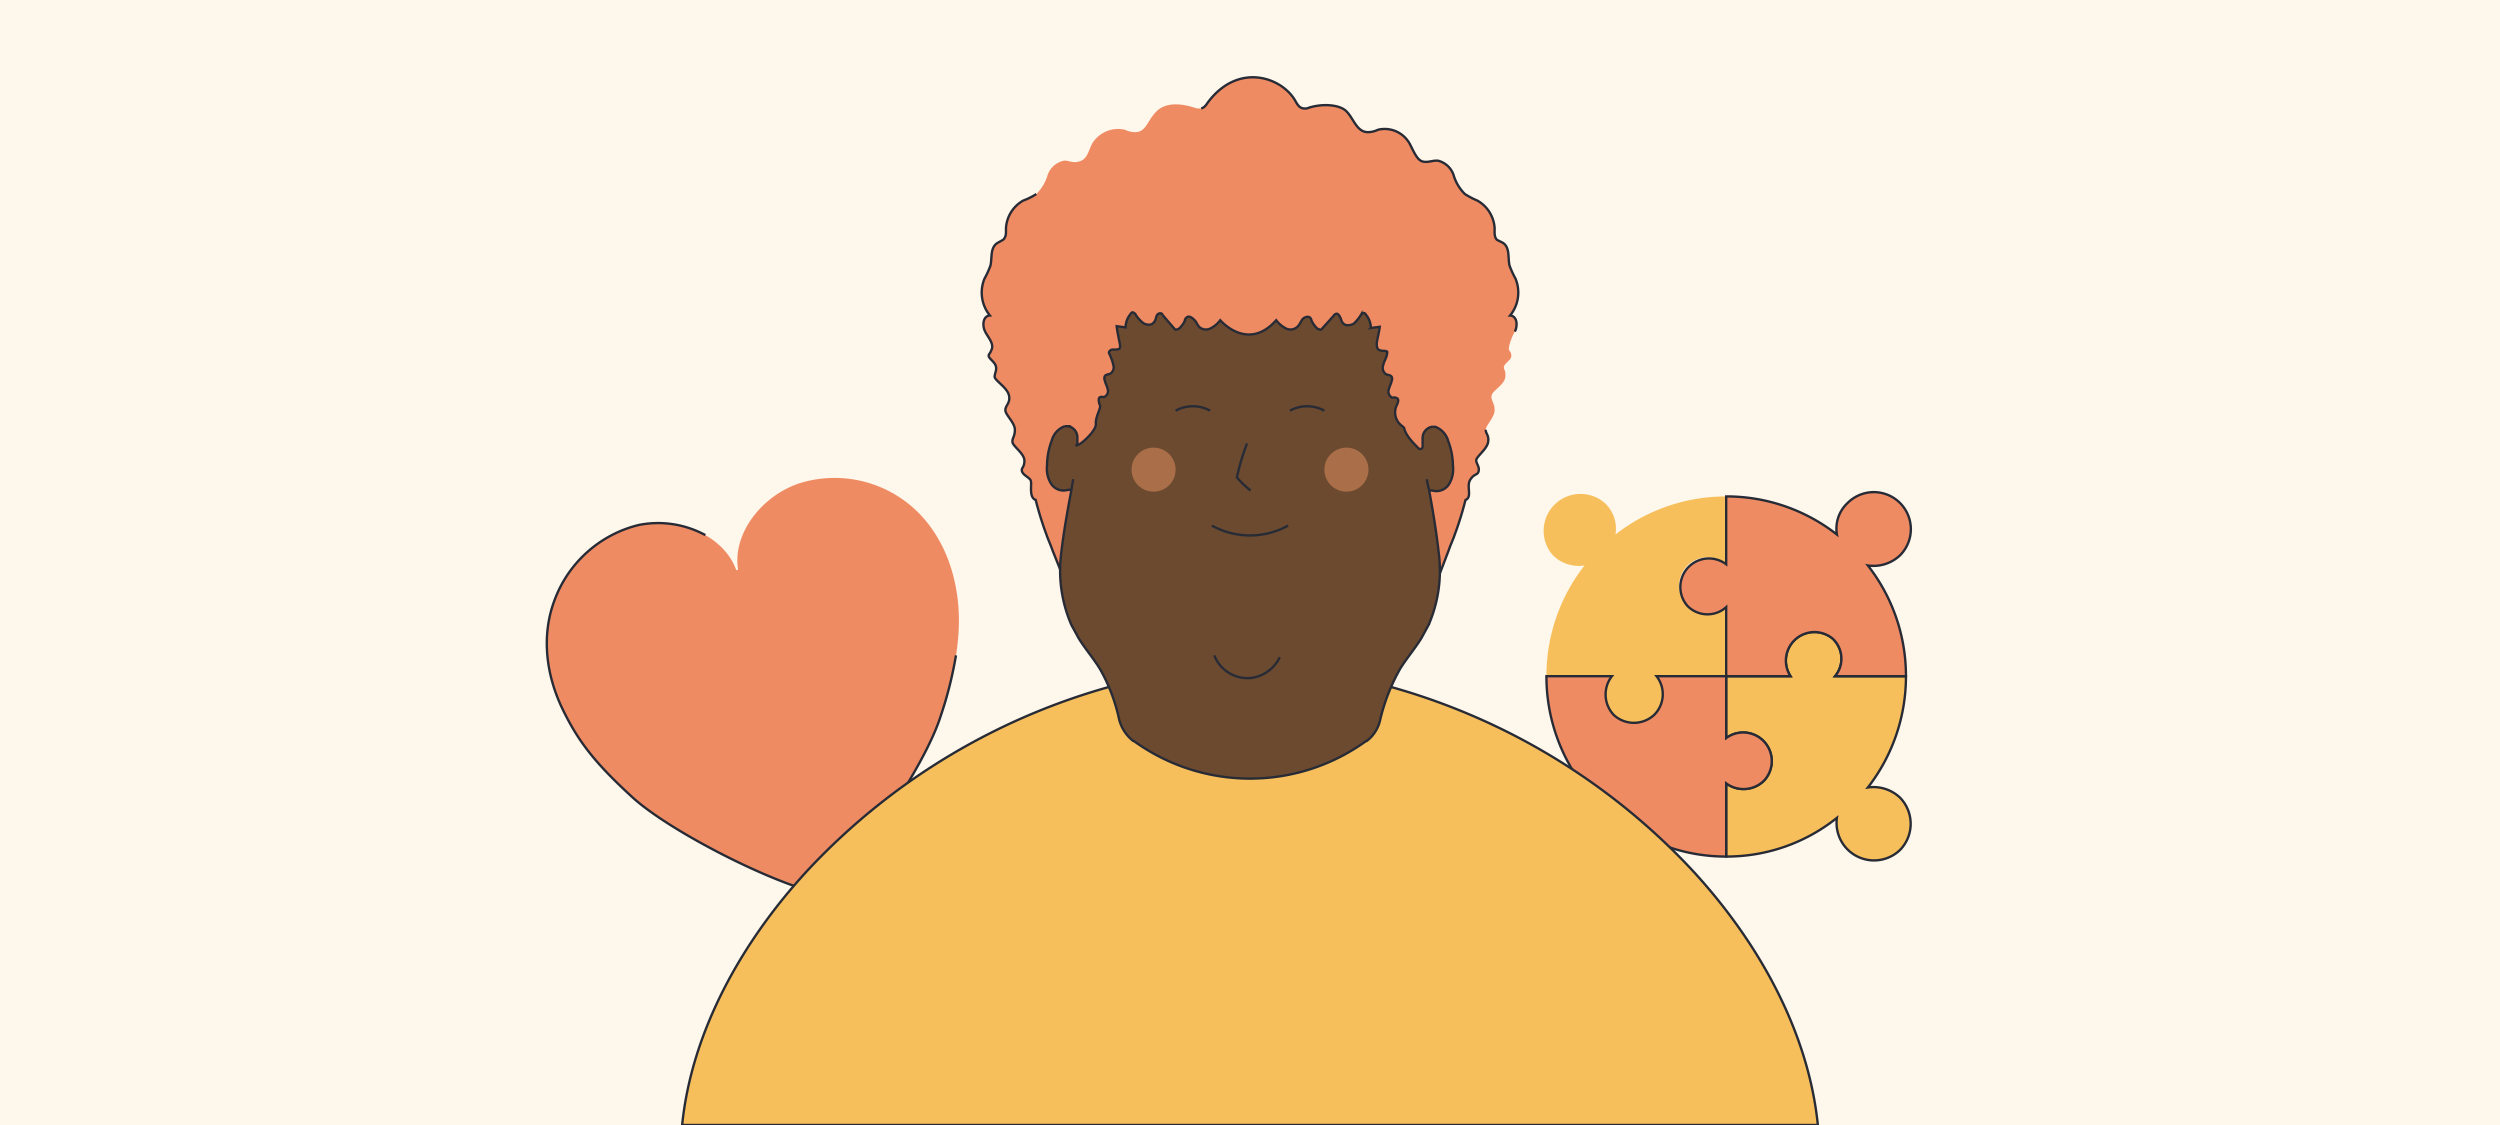 <?xml version="1.0" encoding="utf-8"?>
<svg xmlns="http://www.w3.org/2000/svg" data-name="Capa 1" id="Capa_1" viewBox="0 0 420 189">
  <defs>
    <style>.cls-1{fill:#fef7eb;}.cls-2,.cls-6{fill:#ef8b63;}.cls-3{fill:none;}.cls-3,.cls-4,.cls-6,.cls-7{stroke:#272b36;stroke-miterlimit:10;stroke-width:0.4px;}.cls-4,.cls-5{fill:#f7bf5c;}.cls-7{fill:#6c4a30;}.cls-8{fill:#aa6f48;}</style>
  </defs>
  <rect class="cls-1" height="189" width="420"/>
  <path class="cls-2" d="M124,95.7c-1-6.1,4.1-12.6,10.6-14.6a19.9,19.9,0,0,1,18.7,4.1c4.8,4.2,7.2,10.4,7.7,16.6s-1,12.5-3,18.6c-2.5,7.9-13.1,23.9-19.7,29.8H138c-8.6-1.9-25.7-10.7-31.8-16.3s-9-9.2-11.7-14.8S90.9,107,93.1,101a20.2,20.2,0,0,1,14.2-12.8c6.7-1.4,14.3,1.7,16.4,7.6"/>
  <path class="cls-3" d="M160.6,110.1a64.8,64.8,0,0,1-2.6,10.3c-2.5,7.9-13.1,23.9-19.7,29.8H138c-8.6-1.9-25.7-10.7-31.8-16.3s-9-9.2-11.7-14.8S90.9,107,93.1,101a20.2,20.2,0,0,1,14.2-12.8,16.6,16.6,0,0,1,11.2,1.7"/>
  <path class="cls-4" d="M319.2,142.8a6.3,6.3,0,0,1-10.6-5.4,29.6,29.6,0,0,1-18.6,6.5V131.6a4.9,4.9,0,0,0,6.3-.4A4.8,4.8,0,0,0,290,124V113.6h10.8a4.8,4.8,0,0,1,7.1-6.3,4.6,4.6,0,0,1,.4,6.3h11.9a30.4,30.4,0,0,1-6.4,18.7,6.5,6.5,0,0,1,5.4,1.7A6.3,6.3,0,0,1,319.2,142.8Z"/>
  <path class="cls-5" d="M283.5,95a4.8,4.8,0,0,0,0,6.8,4.7,4.7,0,0,0,6.5.2v11.6H278.3a4.9,4.9,0,0,1-.4,6.5,5,5,0,0,1-6.8,0,5,5,0,0,1-.3-6.5h-11A30.1,30.1,0,0,1,266.2,95a6.2,6.2,0,0,1-5.3-1.7,6.2,6.2,0,0,1,8.7-8.8,5.9,5.9,0,0,1,1.8,5.3A30.1,30.1,0,0,1,290,83.4V94.8A4.8,4.8,0,0,0,283.5,95Z"/>
  <path class="cls-6" d="M313.8,95a30.1,30.1,0,0,1,6.4,18.6H308.3a4.6,4.6,0,0,0-.4-6.3,4.8,4.8,0,0,0-7.1,6.3H290V102a4.7,4.7,0,0,1-6.5-.2,4.8,4.8,0,0,1,6.5-7V83.4a30.1,30.1,0,0,1,18.6,6.4,5.9,5.9,0,0,1,1.8-5.3,6.2,6.2,0,0,1,8.8,8.8A6.5,6.5,0,0,1,313.8,95Z"/>
  <path class="cls-6" d="M296.3,131.2a4.9,4.9,0,0,1-6.3.4v12.3a29.6,29.6,0,0,1-18.6-6.5,6.2,6.2,0,0,1-1.8,5.4,6.2,6.2,0,1,1-3.4-10.5,30.4,30.4,0,0,1-6.4-18.7h11a5,5,0,0,0,.3,6.5,5,5,0,0,0,6.8,0,4.9,4.9,0,0,0,.4-6.5H290V124a4.8,4.8,0,0,1,6.3,7.2Z"/>
  <path class="cls-4" d="M305.4,189c-1.6-15.8-10.1-30.9-21.1-42.8a109.7,109.7,0,0,0-52.5-31.3,39.3,39.3,0,0,0-7.5-1.3H195.7a39.3,39.3,0,0,0-7.5,1.3,109.7,109.7,0,0,0-52.5,31.3c-11,11.9-19.5,27-21.1,42.8Z"/>
  <path class="cls-2" d="M241.3,97.9l2.1-5.5c.3-.9.7-1.7,1-2.6a55.8,55.8,0,0,0,1.8-5.8c1.2-.5.1-2.3.8-3.4s1.2-.7,1.4-1.4-.3-1.2-.4-1.8,1.8-1.9,2-3.1-.4-1.4-.4-2.1,1.5-2.1,1.5-3.3-.7-1.7-.5-2.5,2.2-1.8,2.3-3.1-.4-1.2-.2-1.8,1.2-1,1.2-1.7-.3-.7-.4-1.1.4-2,1-3,.4-2.6-.8-2.7a6.1,6.1,0,0,0,.9-6.2,14.7,14.7,0,0,1-1-2.2c-.3-1.3.1-3-1.1-3.8l-1-.5c-.5-.5-.4-1.3-.4-1.9a5.7,5.7,0,0,0-2.9-4.7,13.9,13.9,0,0,1-2.1-1.1,7.4,7.4,0,0,1-1.9-3.2,3.7,3.7,0,0,0-2.6-2.4c-.9-.1-1.8.4-2.7.1s-1.5-1.9-2.1-3a4.8,4.8,0,0,0-5.3-2.3,3.9,3.9,0,0,1-1.8.4c-1.8-.1-2.3-2.3-3.5-3.5s-4.2-1.3-6.3-.6a1.7,1.7,0,0,1-1,.1c-.6-.1-.9-.6-1.2-1.1-2.1-4-9.5-6.8-14.7,0-.3.4-.6,1-1.2,1.1a2.2,2.2,0,0,1-1.1-.1c-2.1-.7-4.8-1-6.4.6s-1.7,3.4-3.5,3.5a3.9,3.9,0,0,1-1.8-.4,5.1,5.1,0,0,0-5.5,2.3c-.6,1.1-.8,2.6-2.1,3s-1.8-.2-2.7-.1a3.7,3.7,0,0,0-2.7,2.4,7.4,7.4,0,0,1-1.9,3.2,11.3,11.3,0,0,1-2.2,1.1,5.7,5.7,0,0,0-2.9,4.7c0,.6.1,1.4-.5,1.9l-.9.5c-1.3.8-.9,2.5-1.2,3.8a14.7,14.7,0,0,1-1,2.2,6.1,6.1,0,0,0,.9,6.2c-1.2.1-1.3,1.7-.8,2.7s1.5,2,1.1,3-.5.7-.5,1.1,1,1,1.2,1.7-.2,1.2-.2,1.8,2.1,1.8,2.4,3.1-.6,1.7-.6,2.5,1.6,2.1,1.6,3.3-.5,1.4-.4,2.1,2,1.9,2,3.1-.6,1.2-.4,1.8,1,.9,1.4,1.4-.4,2.9.9,3.4a55.8,55.8,0,0,0,1.8,5.8c.3.9.7,1.7,1,2.6l2.2,5.5Z"/>
  <path class="cls-3" d="M254.5,55.7c.5-1,.4-2.6-.8-2.7a6.1,6.1,0,0,0,.9-6.2,14.7,14.7,0,0,1-1-2.2c-.3-1.3.1-3-1.1-3.8l-1-.5c-.5-.5-.4-1.3-.4-1.9a5.7,5.7,0,0,0-2.9-4.7,13.9,13.9,0,0,1-2.1-1.1,7.4,7.4,0,0,1-1.9-3.2,3.7,3.7,0,0,0-2.6-2.4c-.9-.1-1.8.4-2.7.1s-1.5-1.9-2.1-3a4.8,4.8,0,0,0-5.3-2.3,3.9,3.9,0,0,1-1.8.4c-1.8-.1-2.3-2.3-3.5-3.5s-4.2-1.3-6.3-.6a1.7,1.7,0,0,1-1,.1c-.6-.1-.9-.6-1.2-1.1-2.1-4-9.5-6.8-14.7,0-.3.4-.6,1-1.2,1.1"/>
  <path class="cls-3" d="M174.1,32.6a11.3,11.3,0,0,1-2.2,1.1,5.7,5.7,0,0,0-2.9,4.7c0,.6.1,1.4-.5,1.9l-.9.5c-1.3.8-.9,2.5-1.2,3.8a14.7,14.7,0,0,1-1,2.2,6.1,6.1,0,0,0,.9,6.2c-1.2.1-1.3,1.7-.8,2.7s1.5,2,1.1,3-.5.7-.5,1.1,1,1,1.2,1.7-.2,1.2-.2,1.8,2.1,1.8,2.4,3.1-.6,1.7-.6,2.5,1.6,2.1,1.6,3.3-.5,1.4-.4,2.1,2,1.9,2,3.1-.6,1.2-.4,1.8,1,.9,1.4,1.4-.4,2.9.9,3.4a55.8,55.8,0,0,0,1.8,5.8c.3.9.7,1.7,1,2.6l2.2,5.5h62.3l2.1-5.5c.3-.9.7-1.7,1-2.6a55.8,55.8,0,0,0,1.8-5.8c1.2-.5.1-2.3.8-3.4s1.2-.7,1.4-1.4-.3-1.2-.4-1.8,1.8-1.9,2-3.1-.4-1.4-.4-2.1"/>
  <path class="cls-7" d="M179.4,82.3h.6c-.7,3.7-1.4,7.6-1.8,11.4a22.9,22.9,0,0,0,1.8,11.3l1.2,2.2c1.1,1.8,2.5,3.4,3.6,5.2a29.3,29.3,0,0,1,3.2,8.4,6.7,6.7,0,0,0,2.4,3.7h.1a33.3,33.3,0,0,0,39,0h.1a6.1,6.1,0,0,0,2.3-3.7,32.7,32.7,0,0,1,3.3-8.4c1.1-1.8,2.5-3.4,3.6-5.2l1.2-2.2a22.9,22.9,0,0,0,1.8-11.3c-.4-3.8-1-7.5-1.7-11.3h.5a2.5,2.5,0,0,0,2.8-1,4.8,4.8,0,0,0,.7-3.1,12,12,0,0,0-.8-4.2,3.5,3.5,0,0,0-2.2-2.4h-.5a1.9,1.9,0,0,0-1.6,1.9v1.4a.4.4,0,0,1-.7.3c-.8-.8-2.2-2.2-2.4-3.4l-.3-.3a2.8,2.8,0,0,1-1-3.4c.2-.4.5-1.1.1-1.3s-.5-.1-.8-.1a1.1,1.1,0,0,1-.6-1.3c.1-.5.4-1,.5-1.5a.9.9,0,0,0,0-.7c-.2-.3-.6-.3-.9-.4a1.3,1.3,0,0,1-.5-1.6c.1-.6.5-1.1.6-1.7s.1-.5-.1-.6-.8,0-1.2-.2-.4-.7-.4-1.1.4-1.9.5-2.8l-1.5.2a3.5,3.5,0,0,0-.8-2.2c-.1-.2-.3-.4-.5-.3l-.3.2a7,7,0,0,1-1.3,1.6,2,2,0,0,1-1.3.2c-.8-.3-.7-.9-1-1.4s-.5-.6-.8-.4-.1.1-.2.2L222.3,55c-.2.2-.3.4-.5.4l-.5-.2a4.7,4.7,0,0,1-.9-1.2c-.1-.2-.1-.5-.4-.7s-1,0-1.3.5-.5,1-1,1.3a1.7,1.7,0,0,1-1.8,0,4.7,4.7,0,0,1-1.5-1.3c-4.8,5.4-9.4,0-9.4,0a4.7,4.7,0,0,1-1.5,1.3,1.7,1.7,0,0,1-1.8,0c-.5-.3-.6-.9-1-1.3s-.9-.8-1.3-.5-.3.5-.4.7a4.7,4.7,0,0,1-.9,1.2l-.5.2c-.2,0-.3-.2-.5-.4l-1.8-2.1a.2.2,0,0,0-.2-.2c-.3-.2-.7.1-.8.4s-.2,1.1-.9,1.4a1.8,1.8,0,0,1-1.3-.2,5.4,5.4,0,0,1-1.4-1.6l-.3-.2c-.2-.1-.4.1-.5.3a3.5,3.5,0,0,0-.8,2.2l-1.5-.2c.1.9.3,1.8.5,2.8s0,1-.4,1.1-.9-.1-1.2.2-.2.4-.1.6.5,1.1.6,1.7a1.3,1.3,0,0,1-.5,1.6c-.3.1-.7.1-.9.4a.9.9,0,0,0,0,.7c.1.5.4,1,.5,1.5a1.1,1.1,0,0,1-.6,1.3c-.3,0-.6-.1-.8.1s-.1.9.1,1.3-.8,2-.7,3.1-2.2,3.2-2.9,3.5-.2,0-.2-.1V73.5a1.9,1.9,0,0,0-1.6-1.9h-.5a3.5,3.5,0,0,0-2.2,2.4,12,12,0,0,0-.8,4.2,4.8,4.8,0,0,0,.7,3.1A2.5,2.5,0,0,0,179.4,82.3Z"/>
  <path class="cls-3" d="M203.6,88.3a13.2,13.2,0,0,0,12.8,0"/>
  <path class="cls-3" d="M203.3,69a6,6,0,0,0-5.8,0"/>
  <path class="cls-3" d="M222.5,69a6,6,0,0,0-5.8,0"/>
  <path class="cls-3" d="M209.5,74.5a37.6,37.6,0,0,0-1.7,5.7,15.3,15.3,0,0,0,2.3,2.2"/>
  <circle class="cls-8" cx="193.8" cy="78.9" r="3.7"/>
  <circle class="cls-8" cx="226.2" cy="78.9" r="3.7"/>
  <path class="cls-3" d="M239.7,80.5a11.6,11.6,0,0,0,.4,1.8"/>
  <path class="cls-3" d="M180,82.2l.3-1.7"/>
  <path class="cls-3" d="M204,110.1a6,6,0,0,0,6.2,3.8,6.2,6.2,0,0,0,4.8-3.5"/>
</svg>